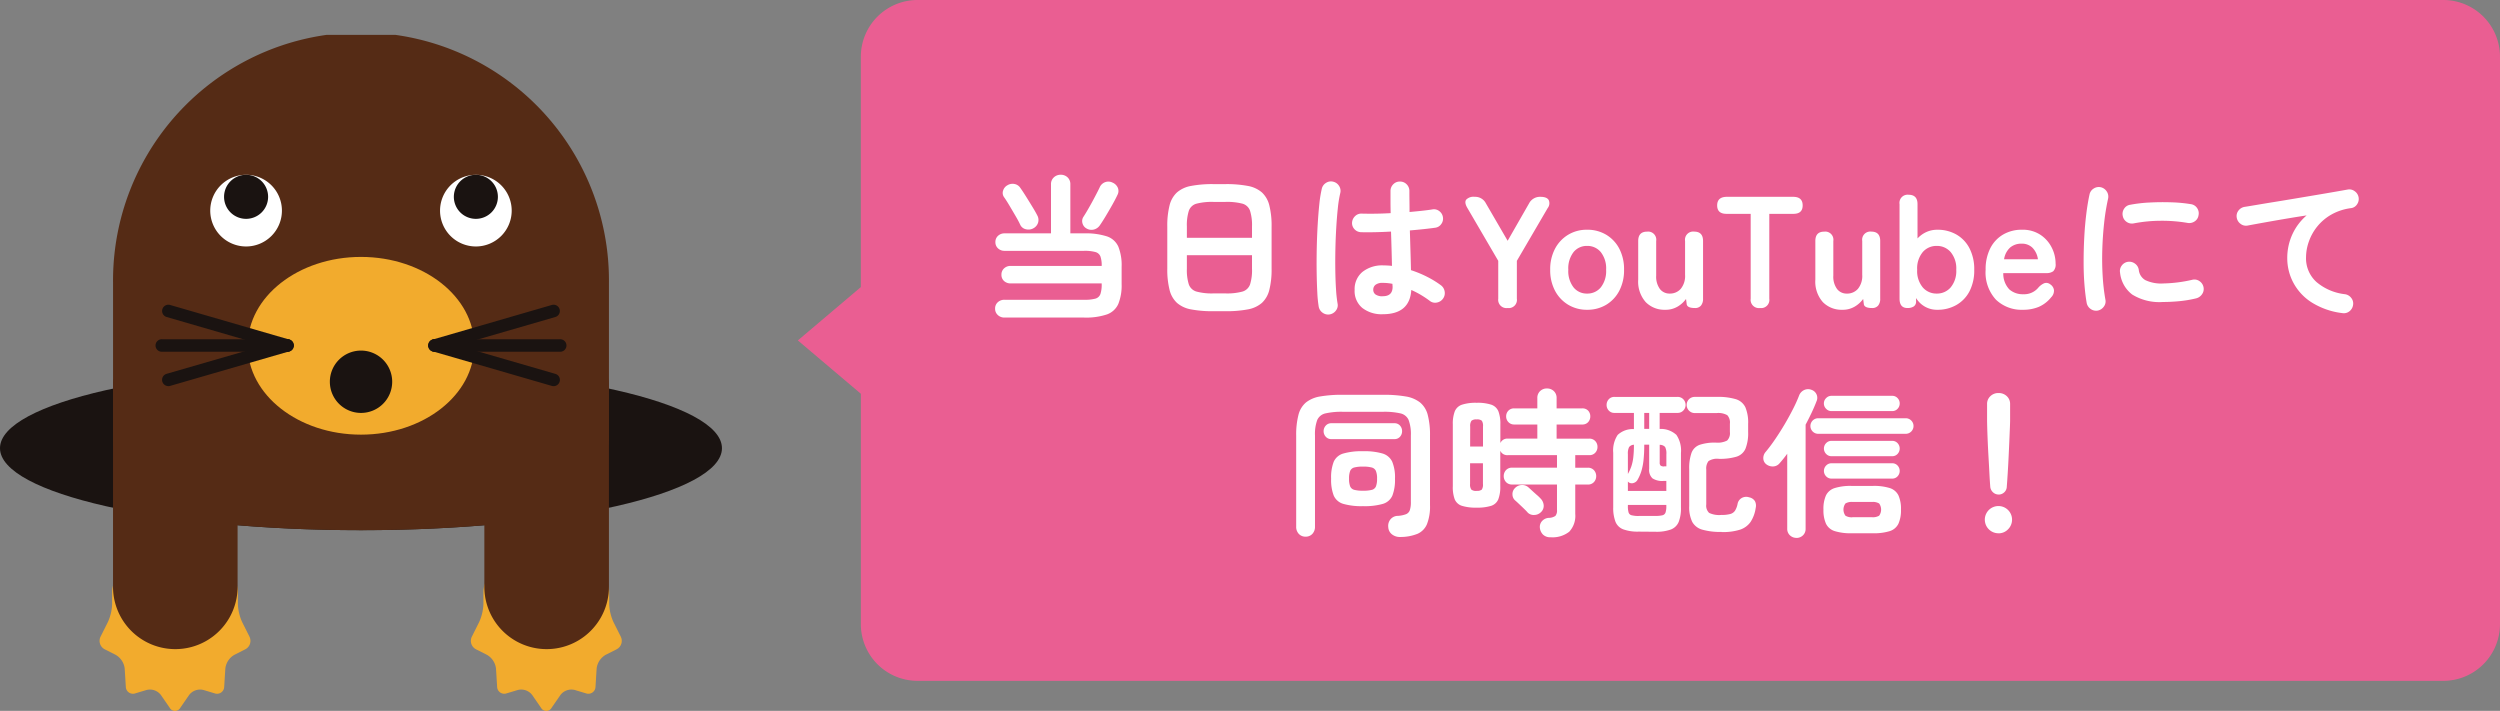<svg xmlns="http://www.w3.org/2000/svg" xmlns:xlink="http://www.w3.org/1999/xlink" width="220.312" height="62.644" viewBox="0 0 220.312 62.644">
  <rect x="0" y="0" width="220.312" height="62.644" fill="#808080" stroke="none"/>
  <defs>
     <clipPath id="clip-path">
      <rect width="63.623" height="59.572" fill="none"/>
    </clipPath>
  </defs>
  <g transform="translate(-1088.881 -1757.855)">
    <g transform="translate(1088.881 1760.926)">
      <g clip-path="url(#clip-path)">
        <path d="M63.624,89.71c0,3.99-14.243,7.227-31.812,7.227S0,93.7,0,89.71s14.24-7.224,31.811-7.224,31.812,3.235,31.812,7.224" transform="translate(-0.001 -53.286)" fill="#1a1311"/>
        <path d="M71.838,35.35V21.85a21.851,21.851,0,1,0-43.7,0v13.5c0,3.793,4.317,6.394,10.235,7.8,3.6.321,7.516.5,11.616.5s8.017-.176,11.616-.5c5.919-1.409,10.236-4.01,10.236-7.8" transform="translate(-18.175 0.001)" fill="#552b15"/>
        <path d="M30.977,120.143a.534.534,0,0,1,.941,0l.772,1.119a1.217,1.217,0,0,0,1.264.444l.984-.295a.629.629,0,0,1,.845.59l.1,1.593a2.9,2.9,0,0,0,.576,1.447,2.618,2.618,0,0,1,.527,1.448l0,1.117a4.206,4.206,0,0,0,.373,1.569l.647,1.29a.835.835,0,0,1-.368,1.115l-.968.49a1.608,1.608,0,0,0-.79,1.2l-.1,1.6a.629.629,0,0,1-.845.589l-.984-.295a1.216,1.216,0,0,0-1.264.444l-.772,1.119a.534.534,0,0,1-.941,0l-.772-1.119a1.217,1.217,0,0,0-1.264-.444l-.983.295a.629.629,0,0,1-.845-.589l-.1-1.6a1.607,1.607,0,0,0-.79-1.2l-.968-.49a.836.836,0,0,1-.368-1.115l.647-1.29a4.2,4.2,0,0,0,.373-1.569l0-1.117a2.614,2.614,0,0,1,.527-1.448,2.9,2.9,0,0,0,.577-1.447l.1-1.593a.629.629,0,0,1,.845-.59l.983.295a1.218,1.218,0,0,0,1.264-.444Z" transform="translate(-16.022 -77.431)" fill="#f2ab2d"/>
        <path d="M123.412,120.143a.534.534,0,0,1,.941,0l.772,1.119a1.217,1.217,0,0,0,1.264.444l.985-.295a.629.629,0,0,1,.844.59l.1,1.593a2.894,2.894,0,0,0,.576,1.447,2.615,2.615,0,0,1,.527,1.448l0,1.117a4.2,4.2,0,0,0,.373,1.569l.647,1.29a.835.835,0,0,1-.368,1.115l-.969.49a1.606,1.606,0,0,0-.79,1.2l-.1,1.6a.629.629,0,0,1-.844.589l-.985-.295a1.216,1.216,0,0,0-1.264.444l-.772,1.119a.534.534,0,0,1-.941,0l-.772-1.119a1.216,1.216,0,0,0-1.264-.444l-.984.295a.629.629,0,0,1-.844-.589l-.1-1.6a1.607,1.607,0,0,0-.79-1.2l-.969-.49a.835.835,0,0,1-.368-1.115l.646-1.29a4.189,4.189,0,0,0,.373-1.569l0-1.117a2.612,2.612,0,0,1,.527-1.448,2.9,2.9,0,0,0,.577-1.447l.1-1.593a.629.629,0,0,1,.845-.589l.983.294a1.216,1.216,0,0,0,1.264-.444Z" transform="translate(-75.735 -77.431)" fill="#f2ab2d"/>
        <path d="M28.136,82.617c0-3.031,10.978-3.031,10.978,0v17.93a5.489,5.489,0,0,1-10.978,0Z" transform="translate(-18.176 -51.903)" fill="#552b15"/>
        <path d="M120.578,82.617c0-3.031,10.978-3.031,10.978,0v17.93a5.489,5.489,0,0,1-10.978,0Z" transform="translate(-77.894 -51.903)" fill="#552b15"/>
        <path d="M81.628,63.114c0,4.325-4.468,7.831-9.982,7.831s-9.982-3.506-9.982-7.831,4.47-7.831,9.982-7.831,9.982,3.506,9.982,7.831" transform="translate(-39.835 -35.713)" fill="#f2ab2d"/>
        <path d="M87.6,81.348A2.747,2.747,0,1,1,84.849,78.6,2.748,2.748,0,0,1,87.6,81.348" transform="translate(-53.038 -50.776)" fill="#1a1311"/>
        <path d="M58.657,38A3.158,3.158,0,1,1,55.5,34.839,3.157,3.157,0,0,1,58.657,38" transform="translate(-33.813 -22.506)" fill="#fff"/>
        <path d="M59.66,36.781a1.941,1.941,0,1,1-1.94-1.942,1.94,1.94,0,0,1,1.94,1.942" transform="translate(-36.033 -22.506)" fill="#1a1311"/>
        <path d="M115.86,38a3.157,3.157,0,1,1-3.158-3.159A3.156,3.156,0,0,1,115.86,38" transform="translate(-70.767 -22.506)" fill="#fff"/>
        <path d="M116.864,36.781a1.941,1.941,0,1,1-1.942-1.942,1.941,1.941,0,0,1,1.942,1.942" transform="translate(-72.987 -22.506)" fill="#1a1311"/>
        <line x2="11" transform="translate(38.321 27.373)" fill="#6c3c19"/>
        <path d="M118.246,76.87h-11a.552.552,0,1,1,0-1.1h11a.552.552,0,1,1,0,1.1" transform="translate(-68.925 -48.945)" fill="#1a1311"/>
        <line x2="10.464" y2="3.035" transform="translate(38.321 27.373)" fill="#6c3c19"/>
        <path d="M117.71,79.905a.568.568,0,0,1-.154-.022l-10.464-3.035a.552.552,0,1,1,.308-1.061l10.464,3.034a.552.552,0,0,1-.154,1.083" transform="translate(-68.924 -48.945)" fill="#1a1311"/>
        <line y1="3.038" x2="10.464" transform="translate(38.321 24.335)" fill="#6c3c19"/>
        <path d="M107.246,71.326a.552.552,0,0,1-.154-1.083l10.464-3.038a.552.552,0,1,1,.308,1.061L107.4,71.3a.566.566,0,0,1-.154.022" transform="translate(-68.925 -43.401)" fill="#1a1311"/>
        <line x1="11" transform="translate(14.304 27.373)" fill="#6c3c19"/>
        <path d="M50.4,76.87h-11a.552.552,0,1,1,0-1.1h11a.552.552,0,1,1,0,1.1" transform="translate(-25.095 -48.945)" fill="#1a1311"/>
        <line x1="10.465" y2="3.035" transform="translate(14.839 27.373)" fill="#6c3c19"/>
        <path d="M40.909,79.9a.552.552,0,0,1-.154-1.083L51.22,75.787a.552.552,0,0,1,.308,1.061L41.063,79.882a.566.566,0,0,1-.154.022" transform="translate(-26.071 -48.945)" fill="#1a1311"/>
        <line x1="10.465" y1="3.038" transform="translate(14.839 24.335)" fill="#6c3c19"/>
        <path d="M51.375,71.326a.57.57,0,0,1-.154-.022L40.756,68.265a.552.552,0,0,1,.308-1.061l10.465,3.038a.552.552,0,0,1-.154,1.083" transform="translate(-26.071 -43.4)" fill="#1a1311"/>
      </g>
    </g>
    <path d="M3.979,60a5,5,0,0,1-5-5V34.7L-6.572,30l5.55-4.7V5a5,5,0,0,1,5-5h134.45a5,5,0,0,1,5,5V55a5,5,0,0,1-5,5Z" transform="translate(1165.764 1757.855)" fill="#ea5e92"/>
    <path d="M-59.6.84a.825.825,0,0,1-.588-.224.737.737,0,0,1-.238-.56.731.731,0,0,1,.238-.567A.84.84,0,0,1-59.6-.728h7.014a3.534,3.534,0,0,0,1-.1.653.653,0,0,0,.441-.406,2.632,2.632,0,0,0,.112-.875V-2.17h-8.022a.831.831,0,0,1-.581-.21.72.72,0,0,1-.231-.56.726.726,0,0,1,.231-.553.815.815,0,0,1,.581-.217h8.022a2.387,2.387,0,0,0-.112-.84.66.66,0,0,0-.448-.385,3.545,3.545,0,0,0-.994-.105h-7a.815.815,0,0,1-.581-.217A.726.726,0,0,1-60.4-5.81a.726.726,0,0,1,.231-.553.815.815,0,0,1,.581-.217H-55.5v-4.312a.8.8,0,0,1,.252-.623.86.86,0,0,1,.6-.231.853.853,0,0,1,.609.231.815.815,0,0,1,.245.623V-6.58h1.2a6.068,6.068,0,0,1,2.023.266,1.684,1.684,0,0,1,1.008.91,4.424,4.424,0,0,1,.287,1.764v1.526a4.389,4.389,0,0,1-.287,1.743A1.73,1.73,0,0,1-50.561.56a5.787,5.787,0,0,1-2.023.28Zm7.224-7.854a.734.734,0,0,1-.35-.455.678.678,0,0,1,.084-.567q.21-.322.483-.8t.532-.973q.259-.49.413-.812a.823.823,0,0,1,.483-.469.813.813,0,0,1,.651.035.872.872,0,0,1,.462.441.731.731,0,0,1-.028.651q-.168.364-.448.861t-.574.987q-.294.49-.518.812a.905.905,0,0,1-.532.385A.844.844,0,0,1-52.374-7.014Zm-4.7,0a.906.906,0,0,1-.644.07.718.718,0,0,1-.49-.392q-.14-.308-.406-.763t-.539-.917q-.273-.462-.483-.756a.63.63,0,0,1-.084-.574.789.789,0,0,1,.364-.462.871.871,0,0,1,.623-.126.779.779,0,0,1,.525.336q.21.294.5.756t.567.917q.28.455.434.763a.826.826,0,0,1,.07.644A.847.847,0,0,1-57.078-7.014ZM-41.188.28A10.063,10.063,0,0,1-43.162.119,2.574,2.574,0,0,1-44.4-.455,2.305,2.305,0,0,1-45.052-1.6a7.335,7.335,0,0,1-.2-1.862V-7.182a7.335,7.335,0,0,1,.2-1.862,2.305,2.305,0,0,1,.651-1.141,2.574,2.574,0,0,1,1.239-.574,10.063,10.063,0,0,1,1.974-.161h1.064a10.063,10.063,0,0,1,1.974.161,2.574,2.574,0,0,1,1.239.574,2.305,2.305,0,0,1,.651,1.141,7.335,7.335,0,0,1,.2,1.862v3.724a7.335,7.335,0,0,1-.2,1.862,2.305,2.305,0,0,1-.651,1.141A2.574,2.574,0,0,1-38.15.119,10.063,10.063,0,0,1-40.124.28Zm0-1.568h1.064a5.164,5.164,0,0,0,1.491-.161,1.01,1.01,0,0,0,.672-.623,4.143,4.143,0,0,0,.175-1.386v-1.2h-5.74v1.2a4.143,4.143,0,0,0,.175,1.386,1.011,1.011,0,0,0,.679.623A5.175,5.175,0,0,0-41.188-1.288Zm-2.338-4.9h5.74v-.994a4.208,4.208,0,0,0-.175-1.393.989.989,0,0,0-.672-.623,5.387,5.387,0,0,0-1.491-.154h-1.064a5.4,5.4,0,0,0-1.484.154.991.991,0,0,0-.679.623,4.208,4.208,0,0,0-.175,1.393ZM-26.264.546a2.761,2.761,0,0,1-1.8-.553A1.931,1.931,0,0,1-28.742-1.6a1.965,1.965,0,0,1,.679-1.575,2.783,2.783,0,0,1,1.869-.581,6.717,6.717,0,0,1,.742.042q-.014-.658-.035-1.435t-.049-1.589q-.742.042-1.435.056t-1.2,0a.812.812,0,0,1-.581-.259.787.787,0,0,1-.217-.595.852.852,0,0,1,.273-.567.769.769,0,0,1,.581-.217q.49.014,1.155.007t1.393-.049q-.014-.532-.014-1.022V-10.3a.822.822,0,0,1,.238-.6.787.787,0,0,1,.588-.245.8.8,0,0,1,.6.245.822.822,0,0,1,.238.6q0,.434.007.9t.007.938q.616-.056,1.127-.112t.861-.112a.747.747,0,0,1,.616.133.807.807,0,0,1,.336.539.79.79,0,0,1-.147.616.757.757,0,0,1-.539.322q-.392.056-.973.119t-1.253.119q.028.98.056,1.89t.042,1.61a9.829,9.829,0,0,1,1.449.6,8.343,8.343,0,0,1,1.183.728.836.836,0,0,1,.336.553.817.817,0,0,1-.14.623.838.838,0,0,1-.539.35.746.746,0,0,1-.623-.14,8.5,8.5,0,0,0-.77-.518,7.628,7.628,0,0,0-.868-.448Q-23.884.546-26.264.546ZM-30.926.56a.83.83,0,0,1-.63-.14.835.835,0,0,1-.35-.532,10.487,10.487,0,0,1-.126-1.26q-.042-.8-.056-1.792t.007-2.065Q-32.06-6.3-32-7.315t.147-1.848a10.95,10.95,0,0,1,.217-1.351.822.822,0,0,1,.378-.518.788.788,0,0,1,.63-.1.822.822,0,0,1,.518.378.788.788,0,0,1,.1.63,10.288,10.288,0,0,0-.21,1.3q-.084.784-.14,1.715t-.077,1.911q-.021.98-.007,1.9t.063,1.666a11.683,11.683,0,0,0,.133,1.225.747.747,0,0,1-.133.616A.862.862,0,0,1-30.926.56Zm4.662-1.6q.868,0,.868-.826,0-.042-.007-.112t-.007-.154a4.344,4.344,0,0,0-.854-.084.991.991,0,0,0-.637.168.537.537,0,0,0-.2.434.505.505,0,0,0,.2.42A1.053,1.053,0,0,0-26.264-1.036ZM-15.26,0a.73.73,0,0,1-.826-.826V-4.158L-18.8-8.806q-.294-.49-.112-.742a.894.894,0,0,1,.756-.252,1.053,1.053,0,0,1,.98.574l1.918,3.3,1.89-3.3a1.083,1.083,0,0,1,.994-.574q.574,0,.735.287a.687.687,0,0,1-.091.707l-2.716,4.648V-.826A.724.724,0,0,1-15.26,0Zm7,.154A3.162,3.162,0,0,1-9.919-.287a3.147,3.147,0,0,1-1.162-1.232,3.848,3.848,0,0,1-.427-1.855,3.848,3.848,0,0,1,.427-1.855A3.147,3.147,0,0,1-9.919-6.461,3.162,3.162,0,0,1-8.26-6.9a3.215,3.215,0,0,1,1.687.441A3.1,3.1,0,0,1-5.418-5.229,3.9,3.9,0,0,1-5-3.374a3.9,3.9,0,0,1-.42,1.855A3.1,3.1,0,0,1-6.573-.287,3.215,3.215,0,0,1-8.26.154Zm0-1.428A1.523,1.523,0,0,0-7.049-1.82,2.316,2.316,0,0,0-6.58-3.374a2.316,2.316,0,0,0-.469-1.554A1.523,1.523,0,0,0-8.26-5.474a1.487,1.487,0,0,0-1.19.546,2.34,2.34,0,0,0-.462,1.554A2.34,2.34,0,0,0-9.45-1.82,1.487,1.487,0,0,0-8.26-1.274ZM-1.372.154A2.308,2.308,0,0,1-3.087-.518a2.714,2.714,0,0,1-.665-1.988v-3.4q0-.826.784-.826a.718.718,0,0,1,.8.826v3.052A1.829,1.829,0,0,0-1.841-1.68a1.055,1.055,0,0,0,.861.406A1.257,1.257,0,0,0,0-1.694,1.786,1.786,0,0,0,.378-2.926V-5.908a.718.718,0,0,1,.8-.826q.784,0,.784.826V-.826a.921.921,0,0,1-.182.609A.655.655,0,0,1,1.246,0q-.7,0-.728-.364L.462-.8a2.459,2.459,0,0,1-.728.665A2.054,2.054,0,0,1-1.372.154ZM6.986,0A.73.73,0,0,1,6.16-.826V-8.3H4.032q-.826,0-.826-.742T4.032-9.8H9.9q.84,0,.84.756T9.9-8.3H7.8V-.826A.724.724,0,0,1,6.986,0Zm7.252.154a2.308,2.308,0,0,1-1.715-.672,2.714,2.714,0,0,1-.665-1.988v-3.4q0-.826.784-.826a.718.718,0,0,1,.8.826v3.052a1.829,1.829,0,0,0,.329,1.176,1.055,1.055,0,0,0,.861.406,1.257,1.257,0,0,0,.98-.42,1.786,1.786,0,0,0,.378-1.232V-5.908a.718.718,0,0,1,.8-.826q.784,0,.784.826V-.826a.921.921,0,0,1-.182.609A.655.655,0,0,1,16.856,0q-.7,0-.728-.364L16.072-.8a2.459,2.459,0,0,1-.728.665A2.054,2.054,0,0,1,14.238.154Zm8.372,0A2.139,2.139,0,0,1,20.734-.882V-.6a.505.505,0,0,1-.217.469A1.014,1.014,0,0,1,19.978,0q-.7,0-.7-.826v-8.33a.718.718,0,0,1,.8-.826q.784,0,.784.826v3.024a2.412,2.412,0,0,1,.784-.567,2.313,2.313,0,0,1,.966-.2,3.312,3.312,0,0,1,1.673.42,2.953,2.953,0,0,1,1.155,1.211,4,4,0,0,1,.42,1.9,4,4,0,0,1-.42,1.9A2.953,2.953,0,0,1,24.283-.266,3.312,3.312,0,0,1,22.61.154Zm-.056-1.428a1.585,1.585,0,0,0,1.232-.546,2.249,2.249,0,0,0,.49-1.554,2.249,2.249,0,0,0-.49-1.554,1.585,1.585,0,0,0-1.232-.546,1.585,1.585,0,0,0-1.232.546,2.249,2.249,0,0,0-.49,1.554,2.249,2.249,0,0,0,.49,1.554A1.585,1.585,0,0,0,22.554-1.274Zm7.6,1.428a3.261,3.261,0,0,1-2.38-.889,3.531,3.531,0,0,1-.91-2.639,4.076,4.076,0,0,1,.406-1.883,2.923,2.923,0,0,1,1.134-1.218A3.231,3.231,0,0,1,30.072-6.9a2.834,2.834,0,0,1,1.6.434,2.905,2.905,0,0,1,1.008,1.12,3.1,3.1,0,0,1,.35,1.428.834.834,0,0,1-.21.679,1,1,0,0,1-.616.161H28.42a2.009,2.009,0,0,0,.532,1.435,1.775,1.775,0,0,0,1.232.427,1.615,1.615,0,0,0,1.33-.588,1.481,1.481,0,0,1,.525-.385.553.553,0,0,1,.525.105.718.718,0,0,1,.322.5.82.82,0,0,1-.252.644A2.852,2.852,0,0,1,31.542-.1,3.545,3.545,0,0,1,30.156.154ZM28.49-4.3h2.982a1.776,1.776,0,0,0-.483-1.015,1.307,1.307,0,0,0-.945-.357,1.522,1.522,0,0,0-1.015.336A1.752,1.752,0,0,0,28.49-4.3ZM36.75.224a.83.83,0,0,1-.63-.14.835.835,0,0,1-.35-.532q-.126-.714-.2-1.659t-.07-2q0-1.05.056-2.114t.175-2.037q.119-.973.287-1.743a.8.8,0,0,1,.364-.525.816.816,0,0,1,.63-.119.856.856,0,0,1,.525.371.822.822,0,0,1,.119.637,19.284,19.284,0,0,0-.35,2.156q-.126,1.162-.161,2.359t.035,2.324a17.631,17.631,0,0,0,.238,2.051.747.747,0,0,1-.133.616A.862.862,0,0,1,36.75.224Zm5.74-.756a4.552,4.552,0,0,1-2.709-.658A2.77,2.77,0,0,1,38.71-3.122a.79.79,0,0,1,.147-.616.815.815,0,0,1,.553-.336.838.838,0,0,1,.616.161.815.815,0,0,1,.336.553,1.178,1.178,0,0,0,.574.9,3.244,3.244,0,0,0,1.6.294,12.253,12.253,0,0,0,2.534-.322.759.759,0,0,1,.63.112.82.82,0,0,1,.364.532.781.781,0,0,1-.126.623.884.884,0,0,1-.532.371A10.664,10.664,0,0,1,43.9-.6Q43.148-.532,42.49-.532Zm-2.562-6.93a.8.8,0,0,1-.623-.119.808.808,0,0,1-.357-.539.816.816,0,0,1,.119-.63.755.755,0,0,1,.539-.35,12.375,12.375,0,0,1,1.75-.2q.966-.049,1.918-.014a12.684,12.684,0,0,1,1.68.161.784.784,0,0,1,.546.343.806.806,0,0,1,.126.637.761.761,0,0,1-.343.539.843.843,0,0,1-.623.133,13.338,13.338,0,0,0-2.352-.189A12.94,12.94,0,0,0,39.928-7.462ZM58.3.448a6.534,6.534,0,0,1-2.73-.959,4.662,4.662,0,0,1-1.6-1.743,4.6,4.6,0,0,1-.525-2.128,5.01,5.01,0,0,1,.441-2.093,4.861,4.861,0,0,1,1.267-1.687q-.84.126-1.792.287t-1.848.322q-.9.161-1.568.287a.776.776,0,0,1-.616-.154.832.832,0,0,1-.336-.546.779.779,0,0,1,.154-.623.85.85,0,0,1,.56-.329q.448-.07,1.148-.189t1.568-.259q.868-.14,1.778-.294l1.785-.3q.875-.147,1.6-.273t1.19-.21a.781.781,0,0,1,.6.14.83.83,0,0,1,.35.518.816.816,0,0,1-.119.63.747.747,0,0,1-.525.35,4.718,4.718,0,0,0-1.771.581A4.383,4.383,0,0,0,56.07-7.161a4.452,4.452,0,0,0-.728,1.323A4.208,4.208,0,0,0,55.1-4.48a2.809,2.809,0,0,0,.924,2.191,4.689,4.689,0,0,0,2.506,1.071.84.84,0,0,1,.56.336.776.776,0,0,1,.154.616.85.85,0,0,1-.329.56A.779.779,0,0,1,58.3.448ZM-24.7,20.176a1.116,1.116,0,0,1-.742-.224.85.85,0,0,1-.336-.644.9.9,0,0,1,.2-.693.848.848,0,0,1,.658-.3,2.43,2.43,0,0,0,.707-.147.591.591,0,0,0,.336-.357,2.247,2.247,0,0,0,.091-.728V11.23a3.558,3.558,0,0,0-.2-1.365,1.026,1.026,0,0,0-.721-.581,6.337,6.337,0,0,0-1.533-.14h-3.528a6.429,6.429,0,0,0-1.54.14,1.029,1.029,0,0,0-.728.581,3.558,3.558,0,0,0-.2,1.365v8.036a.891.891,0,0,1-.231.637.781.781,0,0,1-.6.245.781.781,0,0,1-.595-.245.891.891,0,0,1-.231-.637V11.23a6.95,6.95,0,0,1,.2-1.813,2.106,2.106,0,0,1,.658-1.092,2.693,2.693,0,0,1,1.253-.532,11.216,11.216,0,0,1,2-.147h3.542a11.338,11.338,0,0,1,2,.147,2.75,2.75,0,0,1,1.267.532A2.085,2.085,0,0,1-22.3,9.417a6.95,6.95,0,0,1,.2,1.813v6.146a4.221,4.221,0,0,1-.266,1.666,1.6,1.6,0,0,1-.833.854A4.018,4.018,0,0,1-24.7,20.176ZM-28,17.46a5.8,5.8,0,0,1-1.736-.2,1.32,1.32,0,0,1-.847-.728,3.819,3.819,0,0,1-.231-1.491,3.81,3.81,0,0,1,.231-1.5,1.323,1.323,0,0,1,.847-.721,5.8,5.8,0,0,1,1.736-.2,5.663,5.663,0,0,1,1.715.2,1.372,1.372,0,0,1,.854.721,3.614,3.614,0,0,1,.245,1.5,3.819,3.819,0,0,1-.231,1.491,1.319,1.319,0,0,1-.84.728A5.784,5.784,0,0,1-28,17.46Zm-2.786-5.908a.637.637,0,0,1-.5-.21.71.71,0,0,1-.189-.49.71.71,0,0,1,.189-.49.637.637,0,0,1,.5-.21h5.544a.632.632,0,0,1,.5.21.725.725,0,0,1,.182.49.725.725,0,0,1-.182.49.632.632,0,0,1-.5.21ZM-28,16.1a2.921,2.921,0,0,0,.777-.077.531.531,0,0,0,.357-.3,1.808,1.808,0,0,0,.1-.686,1.7,1.7,0,0,0-.105-.686.556.556,0,0,0-.371-.3A2.862,2.862,0,0,0-28,13.974a2.933,2.933,0,0,0-.77.077.533.533,0,0,0-.364.3,1.808,1.808,0,0,0-.1.686,1.808,1.808,0,0,0,.1.686.533.533,0,0,0,.364.3A2.933,2.933,0,0,0-28,16.1Zm16.52,4.1a.885.885,0,0,1-.665-.238.988.988,0,0,1-.273-.588.762.762,0,0,1,.2-.609.865.865,0,0,1,.581-.273,1.047,1.047,0,0,0,.588-.175.73.73,0,0,0,.14-.525v-2.24h-3.948a.7.7,0,0,1-.546-.217.756.756,0,0,1-.2-.525.756.756,0,0,1,.2-.525.7.7,0,0,1,.546-.217h3.948V12.966h-4.34a.662.662,0,0,1-.658-.392V15.7a3.048,3.048,0,0,1-.175,1.155,1.015,1.015,0,0,1-.623.574,3.988,3.988,0,0,1-1.288.161,4.056,4.056,0,0,1-1.3-.161,1.015,1.015,0,0,1-.63-.574A3.048,3.048,0,0,1-20.09,15.7V10.25A3.048,3.048,0,0,1-19.915,9.1a1.038,1.038,0,0,1,.63-.581,3.9,3.9,0,0,1,1.3-.168,3.833,3.833,0,0,1,1.288.168,1.038,1.038,0,0,1,.623.581A3.048,3.048,0,0,1-15.9,10.25V11.9a.662.662,0,0,1,.658-.392h2.6V10.264h-2.03a.675.675,0,0,1-.518-.21.713.713,0,0,1-.2-.5.706.706,0,0,1,.2-.511.687.687,0,0,1,.518-.2h2.03v-.9a.815.815,0,0,1,.245-.623.836.836,0,0,1,.6-.231.853.853,0,0,1,.609.231.815.815,0,0,1,.245.623v.9h2.254a.682.682,0,0,1,.525.2.721.721,0,0,1,.189.511.727.727,0,0,1-.189.5.67.67,0,0,1-.525.21h-2.254V11.51h2.87a.692.692,0,0,1,.532.21.731.731,0,0,1,.2.518.731.731,0,0,1-.2.518.692.692,0,0,1-.532.21H-9.3v1.106H-8.2a.7.7,0,0,1,.546.217.756.756,0,0,1,.2.525.756.756,0,0,1-.2.525.7.7,0,0,1-.546.217H-9.3v2.59a2.041,2.041,0,0,1-.532,1.568A2.377,2.377,0,0,1-11.48,20.2Zm-2.03-2.2q-.112-.126-.322-.329t-.42-.4q-.21-.2-.336-.308a.708.708,0,0,1-.245-.539.728.728,0,0,1,.217-.553.851.851,0,0,1,.588-.273.818.818,0,0,1,.616.217q.112.1.315.287t.413.371a3.32,3.32,0,0,1,.308.294.953.953,0,0,1,.294.609.745.745,0,0,1-.238.609.858.858,0,0,1-.6.252A.742.742,0,0,1-13.51,18.006Zm-4.48-1.89A.646.646,0,0,0-17.535,16a.8.8,0,0,0,.1-.5V13.68h-1.134V15.5a.762.762,0,0,0,.112.5A.676.676,0,0,0-17.99,16.116Zm-.574-3.906h1.134V10.446a.836.836,0,0,0-.1-.511.618.618,0,0,0-.455-.119.647.647,0,0,0-.462.119.8.8,0,0,0-.112.511Zm14.84,7.5a3.718,3.718,0,0,1-1.344-.2,1.189,1.189,0,0,1-.686-.665,3.4,3.4,0,0,1-.2-1.281v-4.8a2.472,2.472,0,0,1,.392-1.575A1.934,1.934,0,0,1-4.13,10.67V9.242H-5.838a.653.653,0,0,1-.511-.21.71.71,0,0,1-.189-.49.727.727,0,0,1,.189-.5.653.653,0,0,1,.511-.21H-.294a.675.675,0,0,1,.518.21.713.713,0,0,1,.2.5.7.7,0,0,1-.2.49.675.675,0,0,1-.518.21H-1.862v1.414a2.023,2.023,0,0,1,1.477.525,2.467,2.467,0,0,1,.4,1.589v4.8a3.3,3.3,0,0,1-.2,1.281,1.216,1.216,0,0,1-.686.665,3.659,3.659,0,0,1-1.337.2Zm7.322.028a5.878,5.878,0,0,1-1.7-.2,1.452,1.452,0,0,1-.889-.686,2.947,2.947,0,0,1-.266-1.386V14.226a4.037,4.037,0,0,1,.21-1.484,1.2,1.2,0,0,1,.728-.693,4.252,4.252,0,0,1,1.414-.189,1.812,1.812,0,0,0,.987-.182.908.908,0,0,0,.245-.756v-.714A.966.966,0,0,0,4.1,9.445a1.579,1.579,0,0,0-.931-.189H1.246a.7.7,0,0,1-.518-.21.718.718,0,0,1,0-1.015.717.717,0,0,1,.518-.2H3.164a5.472,5.472,0,0,1,1.68.2,1.375,1.375,0,0,1,.847.714,3.477,3.477,0,0,1,.245,1.463v.714A3.71,3.71,0,0,1,5.7,12.4a1.272,1.272,0,0,1-.791.7,5.049,5.049,0,0,1-1.554.189,1.393,1.393,0,0,0-.91.2,1.056,1.056,0,0,0-.2.742v3.08a.874.874,0,0,0,.252.742,2.042,2.042,0,0,0,1.064.182,2.923,2.923,0,0,0,.8-.084.738.738,0,0,0,.42-.294,1.769,1.769,0,0,0,.224-.6.753.753,0,0,1,.357-.511.793.793,0,0,1,.665-.063.758.758,0,0,1,.511.343.863.863,0,0,1,.063.595,3.027,3.027,0,0,1-.448,1.225,1.837,1.837,0,0,1-.931.686A4.989,4.989,0,0,1,3.6,19.742Zm-8.26-3.612h3.388v-.882h-.252a1.575,1.575,0,0,1-.973-.231,1.02,1.02,0,0,1-.287-.833V12.042H-3.22A12.41,12.41,0,0,1-3.283,13.4a5.285,5.285,0,0,1-.189.966,3.774,3.774,0,0,1-.336.77.58.58,0,0,1-.308.266.511.511,0,0,1-.406,0,.457.457,0,0,1-.14-.112Zm.952,2.2h1.484a2.46,2.46,0,0,0,.609-.056.382.382,0,0,0,.273-.245,1.789,1.789,0,0,0,.07-.581v-.084H-4.662v.084a1.975,1.975,0,0,0,.063.581.366.366,0,0,0,.273.245A2.55,2.55,0,0,0-3.71,18.328Zm2.24-4.368h.2V12.882a1.227,1.227,0,0,0-.112-.637.615.615,0,0,0-.476-.189V13.61a.358.358,0,0,0,.084.28A.5.5,0,0,0-1.47,13.96Zm-3.192.672a4.1,4.1,0,0,0,.308-.679,3.948,3.948,0,0,0,.168-.777,9.286,9.286,0,0,0,.056-1.12.558.558,0,0,0-.427.21,1.262,1.262,0,0,0-.105.616Zm1.442-3.976h.434V9.242H-3.22Zm18.27,9.2a4.682,4.682,0,0,1-1.484-.189,1.272,1.272,0,0,1-.77-.651,2.889,2.889,0,0,1-.224-1.246,2.881,2.881,0,0,1,.224-1.253,1.277,1.277,0,0,1,.77-.644,4.682,4.682,0,0,1,1.484-.189h1.876a4.67,4.67,0,0,1,1.491.189,1.276,1.276,0,0,1,.763.644,2.881,2.881,0,0,1,.224,1.253,2.889,2.889,0,0,1-.224,1.246,1.271,1.271,0,0,1-.763.651,4.67,4.67,0,0,1-1.491.189Zm-4.858.406a.808.808,0,0,1-.574-.224.77.77,0,0,1-.238-.588V12.84a10.168,10.168,0,0,1-.686.854.757.757,0,0,1-.553.266.91.91,0,0,1-.595-.182.664.664,0,0,1-.273-.525.814.814,0,0,1,.189-.553q.42-.5.861-1.148t.847-1.337q.406-.693.735-1.344A12.235,12.235,0,0,0,10.43,7.7a.864.864,0,0,1,.448-.476.811.811,0,0,1,.644-.014.741.741,0,0,1,.434,1.022q-.182.476-.427.994T11,10.278v9.17a.77.77,0,0,1-.238.588A.808.808,0,0,1,10.192,20.26Zm1.918-9.17a.686.686,0,0,1,0-1.372h7.714a.686.686,0,0,1,0,1.372Zm1.162,3.948a.632.632,0,0,1-.462-.2.676.676,0,0,1,0-.952.632.632,0,0,1,.462-.2h5.362a.625.625,0,0,1,.469.2.694.694,0,0,1,0,.952.625.625,0,0,1-.469.2Zm0-1.974a.632.632,0,0,1-.462-.2.676.676,0,0,1,0-.952.632.632,0,0,1,.462-.2h5.362a.625.625,0,0,1,.469.2.694.694,0,0,1,0,.952.625.625,0,0,1-.469.2Zm0-3.976a.622.622,0,0,1-.462-.2.655.655,0,0,1-.2-.469.648.648,0,0,1,.2-.476.632.632,0,0,1,.462-.2h5.362a.625.625,0,0,1,.469.2.66.66,0,0,1,.189.476.668.668,0,0,1-.189.469.615.615,0,0,1-.469.2Zm1.862,9.352h1.722a1.072,1.072,0,0,0,.623-.133.918.918,0,0,0,0-1.078,1.072,1.072,0,0,0-.623-.133H15.134a1.072,1.072,0,0,0-.623.133.918.918,0,0,0,0,1.078A1.072,1.072,0,0,0,15.134,18.44Zm12.866-2a.7.7,0,0,1-.49-.2.744.744,0,0,1-.238-.49q-.042-.532-.077-1.218t-.077-1.407q-.042-.721-.07-1.379t-.042-1.162q-.014-.5-.014-.742V8.458a.921.921,0,0,1,.287-.686A.991.991,0,0,1,28,7.492a1.009,1.009,0,0,1,.735.28.921.921,0,0,1,.287.686V9.844q0,.238-.021.742t-.049,1.162q-.028.658-.063,1.379t-.077,1.407q-.042.686-.084,1.218a.69.69,0,0,1-.224.49A.713.713,0,0,1,28,16.438Zm0,3.416a1.2,1.2,0,1,1,.84-.35A1.146,1.146,0,0,1,28,19.854Z" transform="translate(1237 1785)" fill="#fff"/>
  </g>
</svg>
